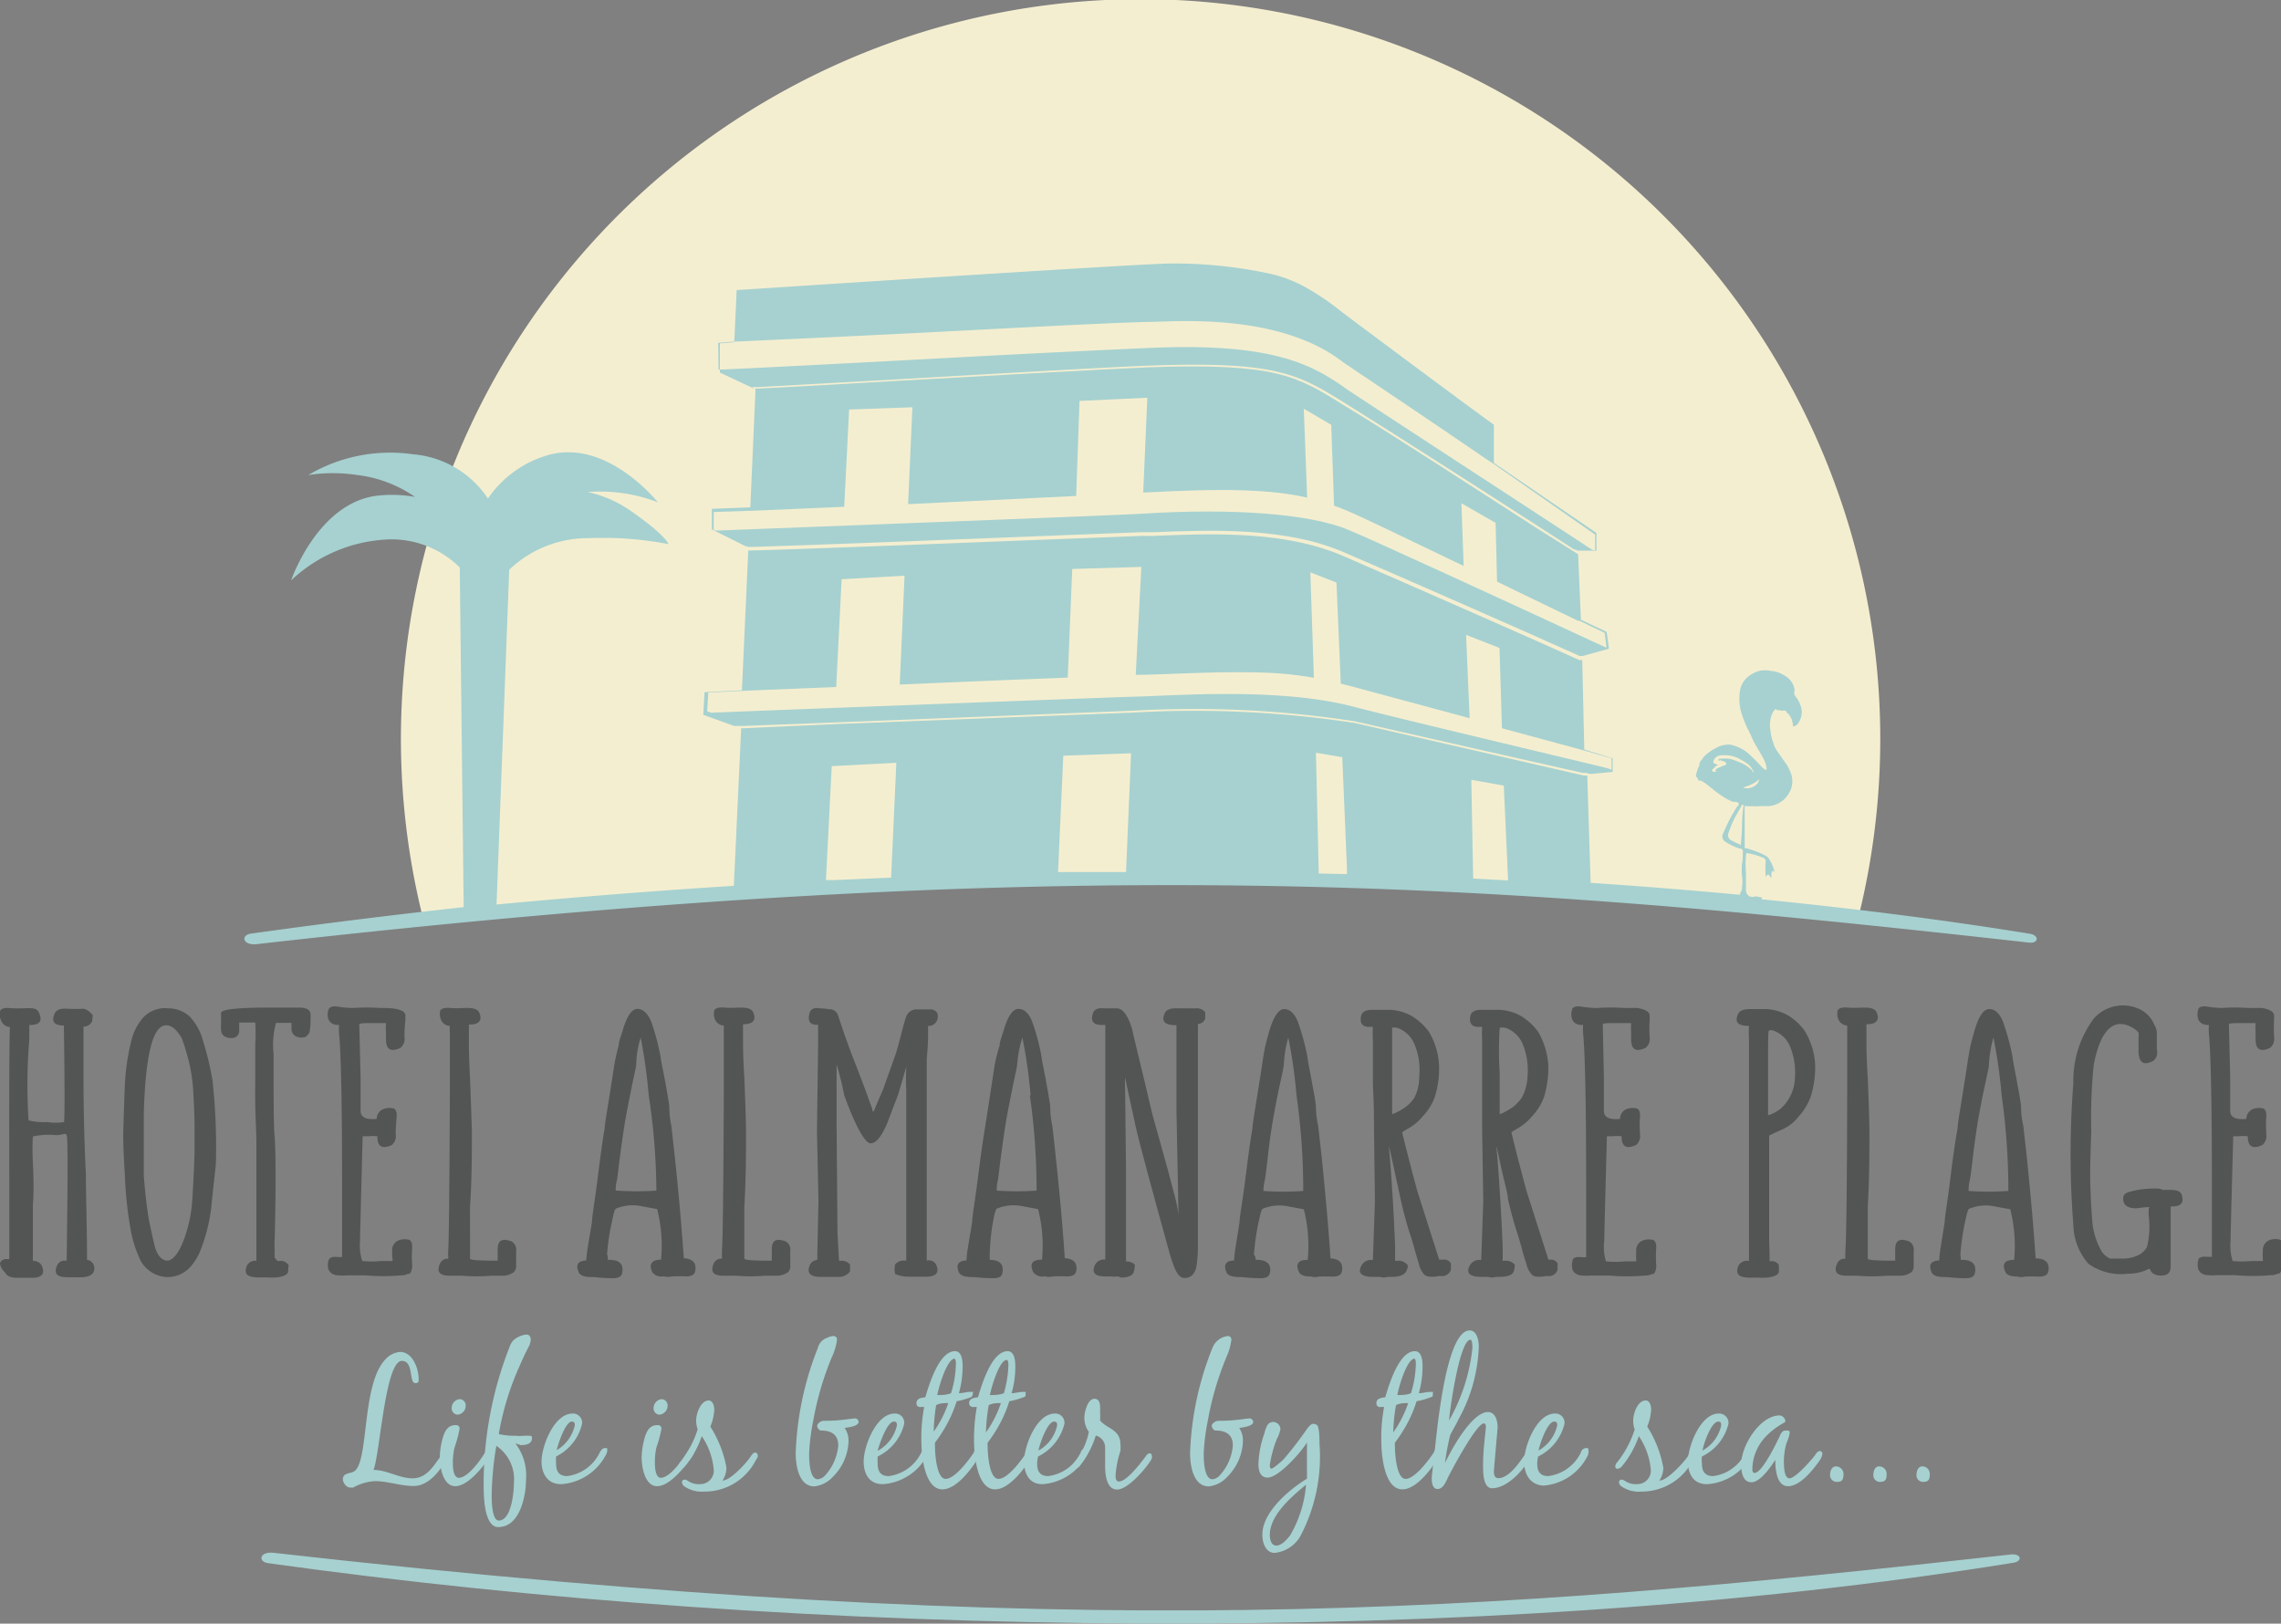 <svg xmlns="http://www.w3.org/2000/svg" viewBox="0 0 122.15 86.95"><rect x="0" y="0" width="122.15" height="86.95" fill="#808080" stroke="none"/><defs><style>.cls-1{fill:#f4eed0;}.cls-2,.cls-6{fill:none;}.cls-3,.cls-5{fill:#a6d1d0;}.cls-4{fill:#525554;}.cls-5{fill-rule:evenodd;}.cls-6{stroke:#f6e1e2;stroke-linecap:round;stroke-linejoin:round;stroke-width:0;}</style></defs><title>Logo 2</title><g id="Calque_2" data-name="Calque 2"><g id="Calque_1-2" data-name="Calque 1"><path class="cls-1" d="M100.69,39.61A39.61,39.61,0,1,0,22.61,49l39.27-2.12,21.73.83L99.55,49A39.57,39.57,0,0,0,100.69,39.61Z"/><path class="cls-2" d="M52.16,19.09c4.14-.22,8-.4,9.41-.46,6.33-.27,8.51.8,10.4,2.14.19.14,11.39,7.45,13.16,8.62l.12.07h.12v-.83l-5.45-3.8h0l-.36-.23c-3.39-2.33-7.52-5.08-7.71-5.22-3.39-2.63-8.85-2.18-10.31-2.14s-5.22.21-9.36.43c-5,.27-10.73.53-13,.63h0l-.77.06,0,1.43h.17C40.29,19.72,46.64,19.39,52.16,19.09Z"/><polygon class="cls-2" points="80.75 47.03 80.53 42.07 78.79 41.76 78.9 46.91 80.75 47.03"/><path class="cls-2" d="M61.21,27.53c4.62-.3,8.89,0,11,.86.74.31,9,4.1,13.77,6.29l.07,0-.1-.77-1.36-.65h0l-.08,0-4.32-2.09L80.09,28l-1.82-1.07.12,3.36c-2.88-1.39-5.59-2.69-6.2-2.94-.25-.11-.49-.2-.74-.29l-.15-4.33-1.47-.86L70,26.63c-1.88-.43-4.28-.52-8.78-.27h0l.22-5.08-3.63.17-.18,5.09-9,.44.23-5.17-3.39.12-.26,5.21-4.86.21-2.13.07v.95l.11.06h.17C41.33,28.32,59.77,27.62,61.21,27.53Z"/><path class="cls-2" d="M44.58,41l-.31,6.1L47.72,47,48,40.85Z"/><path class="cls-2" d="M86.3,40.64l-1.41-.4-.21-.06L80.43,39l-.13-4.29L78.51,34l.16,4.51-6.2-1.67-.7-.18-.23-5.41-1.4-.55.19,5.65a17.59,17.59,0,0,0-2.48-.27c-2.55-.11-5.59.07-7.06.11l.3-5.78-3.7.11-.24,5.82c-2.43.09-5.76.23-9,.37l.26-5.83-3.37.19-.29,5.77-4.85.2h0l-2,.1-.06,1,.21.08c3.1-.13,22.29-.86,22.62-.86,1.91,0,7.75-.54,11.84.55,2.32.61,11.74,2.84,13.54,3.28l.23.06v-.32Z"/><path class="cls-3" d="M40.07,29.29h.17c2.54-.07,11.5-.42,17-.64l3.9-.15.64,0c3.16-.12,7.08-.28,10.24,1.1,2.34,1,10.49,4.58,12.57,5.53l.08,0,.09,0,1.4-.39-.12-.9-1.38-.65-.15-3.51-.08-.05-.08-.05-2-1.26c-2.88-1.85-7.71-5-10.44-6.65-2.47-1.54-3.59-2.24-10.39-2-1.83.07-8,.42-13.54.73-3.24.19-6.07.35-7.36.41h-.16l-.28,6.36-2.06.08v1.1l1.76.88Zm-1.85-.92v-.95l2.13-.07,4.86-.21.26-5.21,3.39-.12L48.63,27l9-.44.18-5.09,3.63-.17-.22,5.08h0c4.5-.25,6.9-.16,8.78.27l-.18-4.76,1.47.86.15,4.33c.25.09.49.18.74.29.61.25,3.32,1.55,6.2,2.94l-.12-3.36L80.09,28l.08,3.15,4.32,2.09.08,0h0l1.36.65.1.77-.07,0c-4.72-2.19-13-6-13.77-6.29-2.09-.88-6.36-1.16-11-.86-1.44.09-19.88.79-22.71.9h-.17Z"/><path class="cls-3" d="M84.84,40.14l-.11-4.79-.08,0-.08,0c-1.95-.9-10.26-4.54-12.63-5.57-3.13-1.36-7-1.21-10.17-1.08l-.64,0-3.9.15c-5.47.21-14.39.57-17,.63h-.16l-.34,7.49-2,.1-.07,1.21,1.66.6v0h.37l5-.19,16-.63a56.59,56.59,0,0,1,11.88.57c2.22.51,10.11,2.3,12.19,2.76l.17,0,.25.06,1.18-.11v-.73Zm1.24,1c-1.8-.44-11.22-2.67-13.54-3.28-4.09-1.09-9.93-.58-11.84-.55-.33,0-19.52.73-22.62.86l-.21-.08.06-1,2-.1h0l4.85-.2.29-5.77,3.37-.19-.26,5.83c3.22-.14,6.55-.28,9-.37l.24-5.82,3.7-.11-.3,5.78c1.47,0,4.51-.22,7.06-.11a17.59,17.59,0,0,1,2.48.27l-.19-5.65,1.4.55.23,5.41.7.18,6.2,1.67L78.51,34l1.79.7L80.43,39l4.25,1.15.21.06,1.41.4,0,.29v.32Z"/><path class="cls-3" d="M40.26,20.73h.33l7.4-.41c5.49-.32,11.71-.67,13.54-.74,6.85-.25,8,.46,10.48,2,2.73,1.7,7.56,4.8,10.45,6.66l1.86,1.2.08,0,.09.05h1v-.95L80,24.79c0-.27,0-1.71,0-2.05v0l0,0c-.19-.1-5.93-4.37-8.1-6l0,0a14.24,14.24,0,0,0-1.87-1.29,7.2,7.2,0,0,0-2.3-.85,24.51,24.51,0,0,0-5-.49h0c-1.61,0-23,1.41-23.21,1.42h-.07l-.13,2.8-.77.06,0,1.56,1.91.9Zm-1.8-2.37.77-.06h0c2.22-.1,7.92-.36,13-.63,4.14-.22,8-.41,9.36-.43s6.92-.49,10.31,2.14c.19.14,4.32,2.89,7.71,5.22l.36.23h0l5.45,3.8v.83h-.12l-.12-.07c-1.77-1.17-13-8.48-13.16-8.62-1.89-1.34-4.07-2.41-10.4-2.14-1.38.06-5.27.24-9.41.46-5.52.3-11.87.63-13.56.7h-.17Z"/><path class="cls-2" d="M80.76,47.15l-.23-5.08-1.74-.31.1,5.29Z"/><path class="cls-2" d="M72.15,46.81v-.25h0v-.08h0l-.25-5.93-1.41-.24.15,6.47Z"/><path class="cls-2" d="M48,40.85,44.58,41l-.31,6.1.49,0,3-.13Z"/><path class="cls-2" d="M60.3,46.7l.27-6.32-3.63.13-.28,6.23Z"/><path class="cls-4" d="M3.42,54.92h0c-.53,0-.69-.22-.48-.67.1-.18.31-.25.64-.23a8.29,8.29,0,0,0,.9,0,.86.86,0,0,1,.46.32c.05,0,0,.16,0,.34a.5.5,0,0,1-.47.3c0,.14,0,.34,0,.61s0,.89,0,1.39c0,1.29,0,3.26.13,5.92,0,1.21.06,2.73.06,4.57v0a.43.43,0,0,1,.36.28.48.48,0,0,1,0,.35c-.08.18-.28.28-.61.3a4.43,4.43,0,0,1-.45,0l-.37,0c-.55,0-.73-.21-.52-.66a.44.44,0,0,1,.41-.23h.09c.06-4.33.07-6.57,0-6.72s-.21,0-.56,0a4.24,4.24,0,0,0-1.25.07,11.7,11.7,0,0,0,0,1.36q.07,1.55,0,2.31,0,.44,0,3a.48.48,0,0,1,.47.24c.21.45,0,.67-.53.66l-.34,0h0c-.22,0-.38,0-.47,0q-.49,0-.63-.3A.76.76,0,0,1,0,67.65a.34.34,0,0,1,.36-.22c.1,0,.15,0,.14,0s0-.35,0-.68V65.47c0-.68,0-1.12,0-1.33C.49,59.32.49,56.25.53,55a.53.53,0,0,1-.45-.3A.76.76,0,0,1,0,54.2c0-.17.22-.25.55-.21a7.79,7.79,0,0,0,.88,0c.33,0,.55,0,.65.23.21.45.06.67-.46.67H1.57c0,.19,0,.44,0,.77A29.53,29.53,0,0,0,1.53,60a3.38,3.38,0,0,0,1,.09,2.86,2.86,0,0,0,.9,0C3.46,59.92,3.47,58.22,3.42,54.92Z"/><path class="cls-4" d="M11.3,64.77a9.13,9.13,0,0,1-.52,2.07,2.92,2.92,0,0,1-.58,1,1.63,1.63,0,0,1-1.27.55,1.69,1.69,0,0,1-1.38-.84A6.28,6.28,0,0,1,7,65.87,20.77,20.77,0,0,1,6.69,63c-.07-1.12-.1-1.91-.09-2.38.05-1.61.08-2.57.11-2.88a11.63,11.63,0,0,1,.34-2.07,2.84,2.84,0,0,1,.65-1.21A1.59,1.59,0,0,1,9,54a1.7,1.7,0,0,1,1.14.42,3,3,0,0,1,.73,1.32,15.35,15.35,0,0,1,.51,2.12,32.72,32.72,0,0,1,.18,4.49C11.41,63.7,11.33,64.5,11.3,64.77Zm-3.6-5.1c0,1.54,0,2.64,0,3.3.08,1,.18,1.83.28,2.38.19.92.31,1.43.35,1.54.15.4.35.6.61.62s.6-.34.86-1a7.56,7.56,0,0,0,.5-2.27c.08-1.37.12-2.29.12-2.77,0-.16,0-.42,0-.77s0-1.12-.06-2A8.88,8.88,0,0,0,10.15,57a13.12,13.12,0,0,0-.41-1.39c-.26-.45-.53-.69-.81-.7Q7.83,54.83,7.7,59.67Z"/><path class="cls-4" d="M14.86,67.53h.08a.5.5,0,0,1,.49.19c.05,0,0,.17,0,.36s-.29.3-.64.33a4.16,4.16,0,0,1-.51,0h-.42c-.61,0-.82-.17-.64-.63a.51.51,0,0,1,.51-.26h0q0-.21,0-.39c0-.63,0-1.06,0-1.28s0-.39,0-.74l0-.47c0-.16,0-.67,0-1.51s0-1.36,0-1.94-.05-1.23-.06-2,0-1.32,0-1.34l0-1.93a9.26,9.26,0,0,0,0-1.16l-.86,0c0,.07,0,.22,0,.45a.4.4,0,0,1-.22.35.68.68,0,0,1-.42,0,.41.41,0,0,1-.33-.43,1.21,1.21,0,0,1,0-.32c0-.16,0-.25,0-.28a.61.61,0,0,1,0-.14.81.81,0,0,1,0-.16c.06-.17.83-.26,2.32-.27h1.85c.41,0,.62.12.62.37a.59.59,0,0,1,0,.14.53.53,0,0,1,0,.13c0,.13,0,.35-.05.66a.57.57,0,0,1-.24.28.67.67,0,0,1-.38,0,.44.44,0,0,1-.35-.44c0-.06,0-.16,0-.32v0h-.83a4.38,4.38,0,0,0-.13,1.65c0,2.46,0,4,.06,4.45.06.94.07,2.76,0,5.47a4.68,4.68,0,0,0,0,.62,3.47,3.47,0,0,0,0,.39Z"/><path class="cls-4" d="M21.71,54.42v.21a7.1,7.1,0,0,0-.05.9.62.62,0,0,1-.22.59c-.52.24-.78.08-.77-.48,0,0,0-.17,0-.39a2.78,2.78,0,0,1,0-.46s0,0,0,0h-.55c-.59,0-.88,0-.88.07l.07,2.83c0,.6,0,1.2,0,1.8,0,.35.3.49.87.43V60a.57.57,0,0,1,.29-.58.88.88,0,0,1,.54-.07c.18,0,.26.21.23.49s-.05.71-.05.89a.62.62,0,0,1-.21.59c-.52.24-.78.08-.77-.47v0a2.34,2.34,0,0,0-.5,0l-.29,0s0,0,0,.05c-.09,3.42-.14,5.27-.14,5.55a2.64,2.64,0,0,0,.12,1.08,4.79,4.79,0,0,0,1,0l.62,0v-.1A4.27,4.27,0,0,1,21,67a.57.57,0,0,1,.31-.56.88.88,0,0,1,.52-.06c.18,0,.26.2.24.47a6.5,6.5,0,0,0,0,.86.76.76,0,0,1-.06.39.21.21,0,0,1-.1.12.13.13,0,0,1-.07,0,.76.76,0,0,1-.36.08,10.77,10.77,0,0,1-1.91,0h-1a2.17,2.17,0,0,1-.43,0c-.3,0-.48-.14-.55-.32a.84.84,0,0,1,0-.47c.05-.17.22-.23.52-.19l.21,0V67c0-.15,0-.63,0-1.45s0-1.53,0-1.83q0-6.68-.16-8.35a2.71,2.71,0,0,1,0-.48h-.06c-.28,0-.46-.14-.52-.33a.81.81,0,0,1,0-.46c.05-.17.22-.24.51-.19a5.6,5.6,0,0,0,.73.07h.13a10.11,10.11,0,0,1,1.39,0h.29L21,54C21.5,54.06,21.73,54.19,21.71,54.42Z"/><path class="cls-4" d="M24.52,68.32h-.06l-.37,0c-.56,0-.73-.22-.52-.67a.44.44,0,0,1,.44-.24A3.45,3.45,0,0,1,24,67q.06-.77.09-8.37c0-.35,0-1,0-1.88s0-1.31,0-1.4a3.52,3.52,0,0,1,0-.41.53.53,0,0,1-.46-.3.82.82,0,0,1-.07-.44c0-.18.22-.25.55-.22s.71,0,.88,0c.34,0,.56.05.66.22.21.45,0,.68-.54.67h0v.2c0,.41,0,.68,0,.82s0,.74.06,1.85c.05,1.28.08,2.23.1,2.85,0,1.14,0,2.5-.1,4.07V67.4c0,.07.31.1.93.11h.55s0-.1,0-.26,0-.3,0-.33c0-.49.22-.63.74-.44a.5.5,0,0,1,.25.51c0,.16,0,.42,0,.79a.44.44,0,0,1-.13.35,1,1,0,0,1-.61.19h-.63a9,9,0,0,1-1.51,0Z"/><path class="cls-4" d="M32.55,67.47h.09q.53,0,.66.3a.78.78,0,0,1,0,.47q-.09.24-.6.21c-.47,0-.79-.06-1-.06-.36,0-.59-.06-.7-.23-.19-.42-.06-.64.4-.66,0-.36.13-1,.3-2.05,0-.28.14-1.06.3-2.31s.27-2.11.38-2.7c0-.28.22-1.41.51-3.37A10.1,10.1,0,0,1,33.13,56c0-.21.11-.47.2-.76.23-.81.5-1.21.8-1.21s.58.25.76.73a12.39,12.39,0,0,1,.49,1.86c0,.13.12.62.27,1.46.11.63.18,1,.19,1.2s0,.47.11,1c.08.72.15,1.32.2,1.8.2,1.87.35,3.63.47,5.3h-.09c.36,0,.59.11.68.31a.73.73,0,0,1,0,.45q-.1.25-.6.21l-.46,0a.42.42,0,0,1-.14,0,.86.86,0,0,1-.46,0,.62.62,0,0,1-.62-.22c-.21-.45,0-.67.47-.67a7.91,7.91,0,0,0-.21-2.71l-.77-.14a2.33,2.33,0,0,0-1.42.11c-.06,0-.13.21-.19.53a12,12,0,0,0-.3,1.92C32.56,67.3,32.55,67.39,32.55,67.47Zm2.19-8.81a29.6,29.6,0,0,0-.43-3.1A5.22,5.22,0,0,0,34.07,57c0,.12-.1.51-.23,1.16s-.25,1.24-.33,1.69-.18,1.12-.29,1.94-.15,1.25-.18,1.41a2,2,0,0,0-.07.56s0,0,.05,0a14.82,14.82,0,0,0,2.13,0A34.91,34.91,0,0,0,34.74,58.66Z"/><path class="cls-4" d="M39.18,68.32h-.07l-.37,0c-.55,0-.72-.22-.51-.67a.42.42,0,0,1,.43-.24c0-.08,0-.22,0-.43q.07-.77.1-8.37c0-.35,0-1,0-1.88s0-1.31,0-1.4,0-.33,0-.41a.53.53,0,0,1-.46-.3.72.72,0,0,1-.06-.44c0-.18.22-.25.55-.22s.7,0,.87,0c.34,0,.56.05.66.22.21.45,0,.68-.53.67h0v.2c0,.41,0,.68,0,.82s0,.74.07,1.85q.08,1.92.09,2.85c0,1.14,0,2.5-.09,4.07V67.4c0,.07.3.1.93.11h.54s0-.1,0-.26,0-.3,0-.33c0-.49.22-.63.74-.44a.49.49,0,0,1,.25.51c0,.16,0,.42,0,.79a.43.43,0,0,1-.12.35,1.07,1.07,0,0,1-.61.19h-.64a8.85,8.85,0,0,1-1.5,0Z"/><path class="cls-4" d="M43.49,67.58a.83.83,0,0,1,.28-.12v-.39l.06-2.77-.08-3.71L43.81,56s0-.42,0-1.12h-.07c-.38,0-.51-.21-.38-.66.07-.18.22-.26.47-.23s.29,0,.54.06h.13a.49.49,0,0,1,.36.27l.29.87c.22.63.39,1.09.5,1.38.49,1.25.8,2.08.94,2.49a4,4,0,0,1,.14.41c0,.1.06.08.1-.05.12-.29.26-.63.43-1,.43-1.2.68-1.89.73-2.05s.16-.55.3-1.1.21-.76.25-.86a.59.59,0,0,1,.6-.35h.13l.51,0a.41.41,0,0,1,.42.21.68.68,0,0,1,0,.32.49.49,0,0,1-.44.35h-.06q0,.11,0,.42c0,.73-.07,1.2-.07,1.41s0,.77,0,1.53q0,1.46,0,2.34c0,2,0,3.12,0,3.31v2.94c0,.3,0,.5,0,.62a.43.43,0,0,1,.49.2c.22.45,0,.67-.56.66l-.41,0-.5,0a1.77,1.77,0,0,1-.71-.14,1,1,0,0,1,0-.52.59.59,0,0,1,.52-.2h.07v-.89l0-6.08c0-.93,0-1.66,0-2.18a10.18,10.18,0,0,1,0-1.11c0-.09,0-.13,0-.12s-.15.53-.43,1.48l-.62,1.62c-.3.67-.58,1-.86,1s-.79-.86-1.41-2.57A16.45,16.45,0,0,0,44.8,57c0,.09,0,1.18,0,3.26l.05,5.81.08,1.45H45a.59.59,0,0,1,.52.2s0,.18,0,.37a.73.73,0,0,1-.67.29l-.5,0-.4,0c-.6,0-.78-.23-.55-.7Z"/><path class="cls-4" d="M53,67.47H53q.52,0,.66.3a.78.78,0,0,1,0,.47q-.07.24-.6.21c-.47,0-.79-.06-1-.06-.36,0-.59-.06-.7-.23-.19-.42-.05-.64.4-.66,0-.36.13-1,.3-2.05,0-.28.14-1.06.3-2.31s.28-2.11.38-2.7c.05-.28.22-1.41.52-3.37A8.53,8.53,0,0,1,53.53,56c0-.21.11-.47.2-.76.23-.81.5-1.21.81-1.21s.58.25.75.73a11.29,11.29,0,0,1,.49,1.86c0,.13.12.62.27,1.46.11.63.18,1,.19,1.2s0,.47.11,1c.09.72.15,1.32.2,1.8.2,1.87.36,3.63.47,5.3h-.09c.37,0,.59.11.68.31a.67.67,0,0,1,0,.45q-.1.25-.6.21l-.46,0a.42.42,0,0,1-.14,0,.86.86,0,0,1-.46,0,.62.62,0,0,1-.62-.22c-.21-.45-.05-.67.47-.67a7.91,7.91,0,0,0-.21-2.71l-.77-.14a2.34,2.34,0,0,0-1.42.11c-.06,0-.13.21-.19.53A11.8,11.8,0,0,0,53,67.19C53,67.3,53,67.39,53,67.47Zm2.19-8.81a27.19,27.19,0,0,0-.44-3.1A6.51,6.51,0,0,0,54.47,57c0,.12-.1.51-.23,1.16s-.25,1.24-.33,1.69-.18,1.12-.29,1.94-.15,1.25-.18,1.41a1.87,1.87,0,0,0-.06.56s0,0,0,0a14.82,14.82,0,0,0,2.13,0A36.09,36.09,0,0,0,55.15,58.66Z"/><path class="cls-4" d="M59.87,68.36h-.08a.71.71,0,0,1-.26,0l-.32,0c-.59,0-.78-.21-.55-.66a.52.52,0,0,1,.53-.24v-.14l0-6.52V58.38c0-2,0-3.14,0-3.41v-.08H59c-.46,0-.62-.21-.46-.66.08-.18.27-.26.55-.23h.71c.33,0,.61.38.84,1.16,0,.05.18.79.52,2.2s.53,2.25.59,2.46.15.55.32,1.14l.43,1.55c.12.43.26,1,.41,1.54a8.59,8.59,0,0,1,.2,1L63,59.42l0-2.83c0-.87,0-1.44,0-1.69h-.06c-.59,0-.77-.22-.55-.67.11-.18.34-.25.68-.23l.39,0h.06l.16,0,.34,0a.57.57,0,0,1,.52.21s0,.17,0,.35a.46.46,0,0,1-.39.28V55q0,.42,0,6.93c0,.2,0,.86,0,2,0,.15,0,.41,0,.77s0,.68,0,.81,0,.34,0,.72,0,.53,0,.68a7.91,7.91,0,0,1-.08.92c-.09.41-.3.61-.64.61s-.53-.43-.79-1.3q-1.77-6.4-1.88-7.08c-.27-1.23-.44-2-.51-2.36a4.65,4.65,0,0,0,0,.53l.05,4.48c0,1,0,1.95,0,2.79,0,1,0,1.7,0,2.06h0a.58.58,0,0,1,.47.17c0,.07,0,.21-.06.4s-.31.28-.66.29Z"/><path class="cls-4" d="M67.24,67.47h.09c.34,0,.56.11.65.3a.65.65,0,0,1,0,.47q-.08.24-.6.21c-.46,0-.79-.06-1-.06-.35,0-.59-.06-.69-.23-.19-.42-.06-.64.4-.66,0-.36.13-1,.29-2.05,0-.28.15-1.06.31-2.31s.27-2.11.38-2.7c0-.28.21-1.41.51-3.37.08-.54.14-.89.18-1.06s.12-.47.2-.76c.24-.81.51-1.21.81-1.21s.58.25.75.73a12.59,12.59,0,0,1,.5,1.86c0,.13.11.62.26,1.46.12.63.18,1,.19,1.2s0,.47.12,1c.08.72.15,1.32.2,1.8.19,1.87.35,3.63.46,5.3h-.08c.36,0,.58.11.67.31a.67.67,0,0,1,0,.45q-.09.25-.6.21l-.46,0a.42.42,0,0,1-.14,0,.82.82,0,0,1-.45,0c-.32,0-.53-.06-.62-.22-.21-.45-.06-.67.46-.67a7.91,7.91,0,0,0-.21-2.71l-.77-.14a2.34,2.34,0,0,0-1.42.11c-.06,0-.12.21-.19.53a13,13,0,0,0-.29,1.92C67.24,67.3,67.24,67.39,67.24,67.47Zm2.19-8.81a27.19,27.19,0,0,0-.44-3.1A6.51,6.51,0,0,0,68.75,57c0,.12-.09.51-.23,1.16s-.25,1.24-.33,1.69S68,61,67.91,61.81s-.15,1.25-.18,1.41a2,2,0,0,0-.07.56s0,0,0,0a14.82,14.82,0,0,0,2.13,0A36.36,36.36,0,0,0,69.43,58.66Z"/><path class="cls-4" d="M76.83,68.37h-.26a.48.48,0,0,1-.31-.12l0,0a1.65,1.65,0,0,1-.25-.44c0-.07-.1-.33-.22-.78s-.25-.85-.32-1.06c-.18-.56-.33-1.15-.47-1.77l-.37-1.72c-.16-.73-.24-1.09-.25-1.08s.19,1.88.33,5.32c0,.37,0,.63,0,.8h.09a.63.63,0,0,1,.56.21q.08.07-.06.36c-.09.18-.33.28-.71.29H74.3a.61.61,0,0,1-.4,0h0l-.36,0q-1,0-.6-.66a.59.59,0,0,1,.58-.24l.11-3.15-.05-3.85c0-.54,0-1.33-.06-2.38,0-.34,0-.7,0-1.08s0-.61,0-.64c0-.3,0-.51,0-.66a6.09,6.09,0,0,1,0-.73h-.08q-.71.06-.54-.63c.07-.18.25-.27.53-.28h.91a2.55,2.55,0,0,1,1.29.35,3.2,3.2,0,0,1,.9.84,3.88,3.88,0,0,1,.53,1.71,5,5,0,0,1-.23,1.78,2.92,2.92,0,0,1-.62,1,2.83,2.83,0,0,1-.75.65c-.26.14-.38.22-.37.25s.25,1.06.81,3.13l1.17,3.67h.22a.4.4,0,0,1,.41.2s0,.15,0,.33a.49.49,0,0,1-.44.35l-.23,0ZM74.55,55.05s0,.84,0,2.4,0,2.21,0,2.22l.13-.05a3,3,0,0,0,.57-.32,2,2,0,0,0,.49-.51A2.41,2.41,0,0,0,76,57.66a3.56,3.56,0,0,0-.28-1.8,1.56,1.56,0,0,0-.88-.81Q74.61,55,74.55,55.05Z"/><path class="cls-4" d="M82.59,68.37h-.27a.44.44,0,0,1-.3-.12l0,0a1.42,1.42,0,0,1-.25-.44c0-.07-.11-.33-.23-.78s-.24-.85-.31-1.06q-.27-.84-.48-1.77c0-.27-.18-.84-.37-1.72s-.23-1.09-.24-1.08.18,1.88.33,5.32c0,.37,0,.63,0,.8h.08a.64.64,0,0,1,.57.21s0,.17-.06.36-.33.28-.71.29h-.25a.61.61,0,0,1-.4,0h0l-.36,0q-1,0-.6-.66a.59.59,0,0,1,.58-.24l.11-3.15-.06-3.85c0-.54,0-1.33,0-2.38,0-.34,0-.7,0-1.08s0-.61,0-.64c0-.3,0-.51,0-.66a6.09,6.09,0,0,1,0-.73h-.08q-.7.06-.54-.63c.07-.18.24-.27.52-.28h.92a2.55,2.55,0,0,1,1.29.35,3.2,3.2,0,0,1,.9.84,4.16,4.16,0,0,1,.53,1.71,5.26,5.26,0,0,1-.23,1.78,2.92,2.92,0,0,1-.62,1,2.83,2.83,0,0,1-.75.65c-.26.14-.38.22-.37.25s.25,1.06.81,3.13l1.17,3.67H83a.4.4,0,0,1,.41.2s0,.15,0,.33a.48.48,0,0,1-.43.35l-.23,0ZM80.31,55.05a18.86,18.86,0,0,0,0,2.4c0,1.47,0,2.21,0,2.22l.13-.05A3.74,3.74,0,0,0,81,59.3a2.46,2.46,0,0,0,.49-.51,2.53,2.53,0,0,0,.31-1.13,3.68,3.68,0,0,0-.28-1.8,1.56,1.56,0,0,0-.88-.81Q80.37,55,80.31,55.05Z"/><path class="cls-4" d="M88.34,54.42v.21a7.1,7.1,0,0,0,0,.9.62.62,0,0,1-.22.59c-.52.24-.78.08-.77-.48,0,0,0-.17,0-.39a2.78,2.78,0,0,1,0-.46s0,0,0,0H86.7c-.59,0-.88,0-.87.07l.06,2.83c0,.6,0,1.2,0,1.8,0,.35.3.49.87.43V60a.57.57,0,0,1,.29-.58.88.88,0,0,1,.54-.07c.18,0,.26.21.23.49s0,.71,0,.89a.62.62,0,0,1-.21.59c-.52.24-.78.08-.77-.47v0a2.34,2.34,0,0,0-.5,0l-.29,0s0,0,0,.05c-.09,3.42-.14,5.27-.14,5.55A2.64,2.64,0,0,0,86,67.55a4.79,4.79,0,0,0,1,0l.62,0v-.1a4.27,4.27,0,0,1,0-.44.57.57,0,0,1,.31-.56.88.88,0,0,1,.52-.06c.18,0,.26.2.24.47a6.5,6.5,0,0,0,0,.86.76.76,0,0,1-.06.39.21.21,0,0,1-.1.12.13.13,0,0,1-.07,0,.76.76,0,0,1-.36.08,10.77,10.77,0,0,1-1.91,0h-1a2.17,2.17,0,0,1-.43,0c-.3,0-.48-.14-.55-.32a.84.84,0,0,1,0-.47c0-.17.22-.23.52-.19l.21,0V67c0-.15,0-.63,0-1.45s0-1.53,0-1.83q0-6.68-.16-8.35a2.71,2.71,0,0,1,0-.48H84.7c-.28,0-.46-.14-.52-.33a.81.81,0,0,1,0-.46c0-.17.22-.24.51-.19a5.75,5.75,0,0,0,.73.07h.13a10.11,10.11,0,0,1,1.39,0h.29l.45,0C88.13,54.06,88.36,54.19,88.34,54.42Z"/><path class="cls-4" d="M94.76,67.54h.08a.45.45,0,0,1,.42.2s0,.16,0,.35-.3.3-.64.33a4.16,4.16,0,0,1-.51,0H93.7c-.59,0-.79-.18-.6-.65a.52.52,0,0,1,.48-.25h.08v-.07l0-3.14V60.49c0-1,0-1.85,0-2.44,0-.34,0-.7,0-1.08s0-.61,0-.64c0-.3,0-.51,0-.66a6.07,6.07,0,0,1,0-.73c-.59,0-.79-.19-.58-.65.09-.17.31-.25.65-.25h.75a2.55,2.55,0,0,1,1.29.35,3,3,0,0,1,.89.84,3.9,3.9,0,0,1,.54,1.71,5.26,5.26,0,0,1-.23,1.78,3.12,3.12,0,0,1-.64,1.06,2.31,2.31,0,0,1-.79.66c-.53.24-.8.37-.8.38s0,2,0,5.59C94.76,66.94,94.77,67.31,94.76,67.54Zm-.08-10c0,1.38,0,2.1,0,2.16s0,0,.1,0a2.66,2.66,0,0,0,.56-.31,2.32,2.32,0,0,0,.78-1.65A3.67,3.67,0,0,0,95.84,56a1.49,1.49,0,0,0-.83-.79c-.15-.06-.25-.06-.29,0S94.68,56,94.68,57.57Z"/><path class="cls-4" d="M99.34,68.32h-.07l-.37,0c-.55,0-.72-.22-.51-.67a.42.42,0,0,1,.43-.24c0-.08,0-.22,0-.43q.08-.77.1-8.37c0-.35,0-1,0-1.88s0-1.31,0-1.4,0-.33,0-.41a.53.53,0,0,1-.46-.3.72.72,0,0,1-.06-.44c0-.18.22-.25.55-.22s.7,0,.87,0c.34,0,.56.05.66.22.21.45,0,.68-.53.67h0v.2c0,.41,0,.68,0,.82s0,.74.07,1.85q.08,1.92.09,2.85c0,1.14,0,2.5-.09,4.07V67.4c0,.07.3.1.93.11h.54s0-.1,0-.26,0-.3,0-.33c0-.49.22-.63.74-.44a.49.49,0,0,1,.25.51c0,.16,0,.42,0,.79a.47.47,0,0,1-.12.35,1.07,1.07,0,0,1-.61.19H101a8.85,8.85,0,0,1-1.5,0Z"/><path class="cls-4" d="M105,67.47h.09c.34,0,.56.11.65.3a.71.71,0,0,1,0,.47q-.08.24-.6.21c-.46,0-.79-.06-1-.06-.36,0-.59-.06-.69-.23-.19-.42-.06-.64.4-.66,0-.36.13-1,.29-2.05,0-.28.15-1.06.3-2.31s.28-2.11.39-2.7c0-.28.21-1.41.51-3.37.08-.54.14-.89.18-1.06s.12-.47.2-.76c.23-.81.5-1.21.81-1.21s.58.25.75.73a12.59,12.59,0,0,1,.5,1.86c0,.13.11.62.26,1.46.12.63.18,1,.19,1.2s0,.47.12,1c.08.72.15,1.32.2,1.8.19,1.87.35,3.63.46,5.3H109c.36,0,.58.11.67.31a.67.67,0,0,1,0,.45q-.09.25-.6.21l-.46,0a.42.42,0,0,1-.14,0,.87.87,0,0,1-.46,0c-.31,0-.52-.06-.61-.22-.21-.45-.06-.67.46-.67a7.91,7.91,0,0,0-.21-2.71l-.77-.14a2.34,2.34,0,0,0-1.42.11c-.06,0-.12.21-.19.53a13,13,0,0,0-.29,1.92C105,67.3,105,67.39,105,67.47Zm2.19-8.81a27.19,27.19,0,0,0-.44-3.1,6.51,6.51,0,0,0-.24,1.46c0,.12-.09.51-.23,1.16s-.25,1.24-.33,1.69-.18,1.12-.28,1.94-.15,1.25-.19,1.41a2.28,2.28,0,0,0-.06.56s0,0,0,0a14.82,14.82,0,0,0,2.13,0A36.36,36.36,0,0,0,107.19,58.66Z"/><path class="cls-4" d="M115.37,54.89a.83.83,0,0,1,.13.42c0,.42,0,.72,0,.89a.59.59,0,0,1-.17.6c-.5.28-.77.14-.81-.43,0,0,0-.16,0-.38s0-.35,0-.43a1,1,0,0,0,0-.26,1,1,0,0,0-.32-.26c-1-.58-1.72.1-2.08,2a28.11,28.11,0,0,0-.13,3.55c-.05,1.3-.07,2.26-.05,2.87s.05,1.34.1,1.86a3.8,3.8,0,0,0,.47,1.63,1,1,0,0,0,.49.45c.08,0,.32,0,.73,0a1.79,1.79,0,0,0,.75-.17,1,1,0,0,0,.5-.47,4.75,4.75,0,0,0,.08-1.71c0-.27,0-.41.07-.41a7,7,0,0,0-.72.07c-.47,0-.71-.17-.71-.51s.25-.35.74-.47a5.44,5.44,0,0,1,1-.08.74.74,0,0,1,.37.07h.36c.33,0,.55.05.65.22.16.46,0,.68-.53.67h-.05v3.23c0,.31-.17.47-.5.47s-.56-.13-.6-.35l-.1,0a1.25,1.25,0,0,1-.27.12,2.42,2.42,0,0,1-.8.13,3,3,0,0,1-2.13-.53,3.25,3.25,0,0,1-.81-2.08,48.64,48.64,0,0,1,0-7.58,5.59,5.59,0,0,1,1.1-3.48,2.09,2.09,0,0,1,2.5-.47A1.57,1.57,0,0,1,115.37,54.89Z"/><path class="cls-4" d="M121.78,54.42v.21a7.1,7.1,0,0,0,0,.9.62.62,0,0,1-.22.59c-.52.24-.78.08-.77-.48,0,0,0-.17,0-.39a2.78,2.78,0,0,1,0-.46s0,0,0,0h-.55c-.59,0-.88,0-.88.07l.07,2.83c0,.6,0,1.2,0,1.8,0,.35.3.49.87.43V60a.57.57,0,0,1,.29-.58.88.88,0,0,1,.54-.07c.18,0,.26.21.23.49s0,.71,0,.89a.62.62,0,0,1-.21.59c-.53.24-.78.08-.78-.47v0a2.27,2.27,0,0,0-.49,0l-.29,0s0,0,0,.05c-.09,3.42-.14,5.27-.14,5.55a2.75,2.75,0,0,0,.11,1.08,4.94,4.94,0,0,0,1,0l.62,0v-.1a2.53,2.53,0,0,1,0-.44.57.57,0,0,1,.31-.56.88.88,0,0,1,.52-.06c.18,0,.26.2.24.47a6.5,6.5,0,0,0-.05.86.76.76,0,0,1-.06.39.27.27,0,0,1-.1.12.18.18,0,0,1-.07,0,.81.81,0,0,1-.36.08,10.77,10.77,0,0,1-1.91,0h-1a2.17,2.17,0,0,1-.43,0c-.3,0-.48-.14-.55-.32a.84.84,0,0,1,0-.47c0-.17.22-.23.52-.19l.21,0V67c0-.15,0-.63,0-1.45s0-1.53,0-1.83q0-6.68-.16-8.35a2.71,2.71,0,0,1,0-.48h-.06c-.29,0-.46-.14-.52-.33a.81.81,0,0,1,0-.46c0-.17.22-.24.51-.19a5.64,5.64,0,0,0,.72.07H119a10.11,10.11,0,0,1,1.39,0h.29l.45,0C121.57,54.06,121.79,54.19,121.78,54.42Z"/><path class="cls-3" d="M18.36,79.23c0-.37.39-.3.6-.43.81-.5.39-4.67,1.68-6a1.17,1.17,0,0,1,.78-.4c.69,0,1,.91,1,1.46,0,.13,0,.21-.18.21-.35,0-.07-1.19-.72-1.19-.9,0-1.17,5-1.52,5.84.73,0,1.37.45,2.1.45,1,0,1.36-1.25,1.64-1.25.06,0,.15.06.15.13a.68.68,0,0,1-.07.23c-.32.59-.93,1.3-1.66,1.3s-1.38-.26-2.08-.26a2.68,2.68,0,0,0-1.16.34.28.28,0,0,1-.13,0C18.57,79.7,18.36,79.4,18.36,79.23Z"/><path class="cls-3" d="M24.57,79.14c.5,0,1.21-1,1.48-1.48.06-.08.13-.19.23-.19s.12.11.12.2a1.16,1.16,0,0,1-.25.46c-.34.5-1.12,1.46-1.77,1.46s-.83-1-.83-1.56a4.24,4.24,0,0,1,.19-1.12c.11-.33.28-.59.66-.59.14,0,.21.06.21.2a6.45,6.45,0,0,1-.27,1,3.75,3.75,0,0,0-.09.82C24.25,78.52,24.26,79.14,24.57,79.14Zm.37-3.87a.48.48,0,0,1-.44.49.33.33,0,0,1-.31-.35.47.47,0,0,1,.43-.48A.33.33,0,0,1,24.94,75.27Z"/><path class="cls-3" d="M27.6,77.3a2.8,2.8,0,0,1,.57,1.91c0,.9-.32,2.57-1.49,2.57-.78,0-.78-1.77-.78-2.3a20,20,0,0,1,1.37-7.3,1.13,1.13,0,0,1,.21-.39,1.25,1.25,0,0,1,.71-.32c.17,0,.23.13.23.28a.94.94,0,0,1-.08.32c-.17.32-.33.65-.5,1.05a14.93,14.93,0,0,0-1.13,3.68,3.82,3.82,0,0,0,.9.09,2.28,2.28,0,0,0,.45,0,2.36,2.36,0,0,1,.28,0c.07,0,.15,0,.15.11,0,.34-.32.39-.61.39Zm-1.27,2.75c0,.26,0,1.38.38,1.38.69,0,.81-1.57.81-2a2.16,2.16,0,0,0-.94-2A17.07,17.07,0,0,0,26.33,80.05Z"/><path class="cls-3" d="M29,78.27c0-.82.67-2.57,1.66-2.57a.49.49,0,0,1,.51.55A2.62,2.62,0,0,1,29.78,78a2.58,2.58,0,0,0,0,.39c0,.41.16.66.59.66a2.25,2.25,0,0,0,1.75-1.27c.05-.09.14-.23.27-.23s.13,0,.13.1a.53.53,0,0,1-.08.27,2.91,2.91,0,0,1-2.35,1.56C29.33,79.51,29,78.92,29,78.27Zm.78-.59a2.06,2.06,0,0,0,1-1.34c0-.1,0-.21-.16-.21C30.28,76.13,29.87,77.36,29.81,77.68Z"/><path class="cls-3" d="M35.39,79.14c.49,0,1.2-1,1.48-1.48.05-.08.12-.19.22-.19s.12.11.12.2a1.27,1.27,0,0,1-.24.46c-.35.5-1.13,1.46-1.78,1.46s-.83-1-.83-1.56a4.24,4.24,0,0,1,.19-1.12c.11-.33.28-.59.66-.59.14,0,.21.06.21.2a6.45,6.45,0,0,1-.27,1,3.74,3.74,0,0,0-.08.82C35.07,78.52,35.08,79.14,35.39,79.14Zm.36-3.87a.48.48,0,0,1-.44.49.33.33,0,0,1-.31-.35.48.48,0,0,1,.43-.48A.33.33,0,0,1,35.75,75.27Z"/><path class="cls-3" d="M38.9,78.59a1.25,1.25,0,0,1-.21.7c.42,0,1.28-.94,1.51-1.29.06-.09.14-.21.24-.21s.14.1.14.19-.06.13-.09.19a3.08,3.08,0,0,1-2.79,1.71,1.65,1.65,0,0,1-1.08-.3.32.32,0,0,1-.1-.2c0-.1.06-.14.15-.14s.18.08.16.06a1,1,0,0,0,.65.18.72.72,0,0,0,.74-.8,3.79,3.79,0,0,0-.64-1.77,4.91,4.91,0,0,1-.9,1.61s-.14.14-.23.14a.12.12,0,0,1-.13-.13.36.36,0,0,1,.11-.23,5.46,5.46,0,0,0,.93-1.75,1.56,1.56,0,0,1-.08-.48c0-.36.24-1.07.67-1.07.23,0,.3.31.3.49a2.68,2.68,0,0,1-.21.91A6.15,6.15,0,0,1,38.9,78.59Z"/><path class="cls-3" d="M45.44,77.15a2.8,2.8,0,0,1-.83,1.93,1.58,1.58,0,0,1-1,.52c-.85,0-1-1.16-1-1.78a16.76,16.76,0,0,1,1.19-5.64.75.75,0,0,1,.51-.54.73.73,0,0,1,.32-.09.18.18,0,0,1,.19.21,3,3,0,0,1-.27.91,16.21,16.21,0,0,0-1,3.41,11.47,11.47,0,0,0-.22,1.75c0,.27,0,1.39.46,1.39a.61.61,0,0,0,.4-.21,2.74,2.74,0,0,0,.7-1.6c0-.59-.38-.8-.92-.8-.11,0-.21-.16-.21-.26s.19-.26.34-.26c.92,0,1.29-.1,1.69-.13a.2.2,0,0,1,.19.19c0,.23-.58.3-.75.32A1.18,1.18,0,0,1,45.44,77.15Z"/><path class="cls-3" d="M46.25,78.27c0-.82.67-2.57,1.66-2.57a.49.49,0,0,1,.51.55A2.62,2.62,0,0,1,47,78a2.58,2.58,0,0,0,0,.39c0,.41.16.66.59.66a2.25,2.25,0,0,0,1.75-1.27c.05-.09.14-.23.27-.23s.13,0,.13.1a.53.53,0,0,1-.08.27,2.91,2.91,0,0,1-2.35,1.56C46.55,79.51,46.25,78.92,46.25,78.27Zm.78-.59a2.06,2.06,0,0,0,1-1.34c0-.1,0-.21-.16-.21C47.5,76.13,47.09,77.36,47,77.68Z"/><path class="cls-3" d="M50.45,76.71c-.11.19-.38.55-.38.55a1.49,1.49,0,0,0,0,.21c0,.36.08,1.73.57,1.73s1.24-1,1.51-1.41c0-.08.14-.21.24-.21a.14.14,0,0,1,.13.14.78.78,0,0,1-.15.38c-.35.58-1.16,1.66-1.9,1.66-1,0-1.13-1.94-1.13-2.62a8.89,8.89,0,0,1,.15-1.79l-.19,0a.19.19,0,0,1-.22-.22c0-.24.27-.28.47-.3.2-.66.73-2.47,1.59-2.47.38,0,.41.54.41.82a5.31,5.31,0,0,1-.2,1.43c.21,0,.41-.07.62-.07s.12,0,.12.12a.18.18,0,0,1-.11.17,4.11,4.11,0,0,1-.75.21A6.85,6.85,0,0,1,50.45,76.71Zm-.48,0a5.71,5.71,0,0,0,.81-1.57c-.22,0-.44,0-.65.11A10.35,10.35,0,0,0,50,76.73Zm.21-2c.25,0,.51,0,.75-.1a5.67,5.67,0,0,0,.26-1.57c0-.06,0-.28-.09-.28C50.68,72.83,50.23,74.41,50.18,74.78Z"/><path class="cls-3" d="M53.27,76.71c-.11.19-.38.55-.38.55a1.49,1.49,0,0,0,0,.21c0,.36.08,1.73.58,1.73s1.23-1,1.5-1.41c0-.08.14-.21.24-.21a.14.14,0,0,1,.13.14.7.7,0,0,1-.15.38c-.34.58-1.16,1.66-1.9,1.66-1,0-1.13-1.94-1.13-2.62a9.69,9.69,0,0,1,.15-1.79l-.19,0a.2.2,0,0,1-.22-.22c0-.24.28-.28.47-.3.2-.66.73-2.47,1.59-2.47.38,0,.41.54.41.82a4.94,4.94,0,0,1-.2,1.43c.21,0,.41-.07.62-.07s.13,0,.13.12,0,.13-.12.17a3.89,3.89,0,0,1-.75.21A6.85,6.85,0,0,1,53.27,76.71Zm-.47,0a6,6,0,0,0,.8-1.57c-.22,0-.44,0-.65.11A9,9,0,0,0,52.8,76.73Zm.21-2c.24,0,.5,0,.75-.1A6.05,6.05,0,0,0,54,73.11c0-.06,0-.28-.09-.28C53.5,72.83,53.05,74.41,53,74.78Z"/><path class="cls-3" d="M54.84,78.27c0-.82.66-2.57,1.65-2.57a.49.49,0,0,1,.51.55A2.64,2.64,0,0,1,55.59,78a1.74,1.74,0,0,0-.05.39c0,.41.16.66.59.66a2.25,2.25,0,0,0,1.75-1.27c0-.09.14-.23.27-.23s.13,0,.13.1a.53.53,0,0,1-.08.27,2.89,2.89,0,0,1-2.35,1.56C55.13,79.51,54.84,78.92,54.84,78.27Zm.77-.59a2,2,0,0,0,1-1.34c0-.1,0-.21-.16-.21C56.08,76.13,55.67,77.36,55.61,77.68Z"/><path class="cls-3" d="M58.68,76.88a4.89,4.89,0,0,1-.87,1.64.41.41,0,0,1-.25.13.11.11,0,0,1-.12-.12.42.42,0,0,1,.08-.2,3.72,3.72,0,0,0,.79-1.65,1.24,1.24,0,0,1-.24-.77c0-.28.17-1,.54-1s.3.53.3.71a3.25,3.25,0,0,1,0,.44c.29.43,1.09.47,1.09,1.28a2.2,2.2,0,0,1,0,.36A5.58,5.58,0,0,0,59.74,79c0,.12,0,.34.18.34.42,0,1.17-1,1.4-1.3.06-.09.14-.21.24-.21s.13.1.13.2a.44.44,0,0,1-.07.19c-.3.47-1.22,1.55-1.8,1.55s-.64-.85-.64-1.28,0-.66,0-1A.66.66,0,0,0,58.68,76.88Z"/><path class="cls-3" d="M66.56,77.15a2.8,2.8,0,0,1-.83,1.93,1.56,1.56,0,0,1-1,.52c-.85,0-1-1.16-1-1.78a16.54,16.54,0,0,1,1.2-5.64,1,1,0,0,1,.82-.63c.14,0,.19.09.19.21a3.26,3.26,0,0,1-.26.91,16.24,16.24,0,0,0-1,3.41,11.47,11.47,0,0,0-.22,1.75c0,.27,0,1.39.47,1.39a.61.61,0,0,0,.39-.21,2.68,2.68,0,0,0,.7-1.6c0-.59-.38-.8-.92-.8-.11,0-.21-.16-.21-.26s.19-.26.35-.26c.91,0,1.28-.1,1.68-.13a.2.2,0,0,1,.19.19c0,.23-.58.3-.75.32A1.18,1.18,0,0,1,66.56,77.15Z"/><path class="cls-3" d="M67.6,82.19c0-1.22,1.45-2.43,2.39-3,0-.18,0-.35,0-.52,0-.48,0-.94,0-1.42-.3.5-1.51,1.88-2.11,1.88-.41,0-.49-.4-.49-.73a5.42,5.42,0,0,1,.32-1.64,1.45,1.45,0,0,1,.12-.35.37.37,0,0,1,.34-.26.4.4,0,0,1,.4.38,2,2,0,0,1-.2.55A6.18,6.18,0,0,0,68,78.46c0,.06,0,.19.09.19s.53-.38.64-.49A19.19,19.19,0,0,0,70,76.51c.09-.1.19-.26.33-.26a.42.42,0,0,1,.19.06c.14.1.14.8.14,1a9.15,9.15,0,0,1-1,4.91,1.79,1.79,0,0,1-1.38.94C67.81,83.18,67.6,82.67,67.6,82.19Zm.4,0c0,.23.06.58.35.58s.58-.34.74-.55a6.34,6.34,0,0,0,.85-2.71C69.17,80.15,68,81.13,68,82.21Z"/><path class="cls-3" d="M75.08,76.71c-.11.19-.38.55-.38.55a1.49,1.49,0,0,0,0,.21c0,.36.08,1.73.57,1.73s1.24-1,1.51-1.41c0-.08.14-.21.24-.21a.14.14,0,0,1,.13.14.78.78,0,0,1-.15.38c-.35.58-1.16,1.66-1.9,1.66-1,0-1.13-1.94-1.13-2.62a8.89,8.89,0,0,1,.15-1.79l-.19,0a.19.19,0,0,1-.22-.22c0-.24.28-.28.47-.3.2-.66.73-2.47,1.59-2.47.38,0,.41.54.41.82a5.31,5.31,0,0,1-.2,1.43c.21,0,.41-.07.62-.07s.13,0,.13.12,0,.13-.12.17a3.89,3.89,0,0,1-.75.21A6.85,6.85,0,0,1,75.08,76.71Zm-.47,0a6,6,0,0,0,.8-1.57c-.22,0-.44,0-.65.11A9,9,0,0,0,74.61,76.73Zm.21-2c.24,0,.5,0,.74-.1a5.67,5.67,0,0,0,.26-1.57c0-.06,0-.28-.09-.28C75.31,72.83,74.86,74.41,74.82,74.78Z"/><path class="cls-3" d="M77.49,79.23v0c-.1.21-.24.51-.51.51s-.31-.35-.31-.55.07-.63.1-.94c.13-1,.58-7,1.93-7,.4,0,.49.56.49.86A8.56,8.56,0,0,1,78.11,76c-.14.3-.31.57-.45.85a13.44,13.44,0,0,0-.28,1.5c.34-.72,1.44-2.73,2.3-2.73.41,0,.52.49.52.82L80,78.74c0,.18,0,.42.25.42.57,0,1.16-.89,1.48-1.37.06-.08.12-.2.22-.2s.14.09.14.19a.35.35,0,0,1-.06.14c-.35.71-1.27,1.78-2.13,1.78-.48,0-.48-.85-.48-1.25,0-.66.08-1.31.15-2,0-.06,0-.22-.1-.22C79.09,76.19,77.71,78.76,77.49,79.23Zm.11-3.16a9.93,9.93,0,0,0,1.25-3.89c0-.08,0-.43-.11-.43C78.17,71.75,77.64,75.45,77.6,76.07Z"/><path class="cls-3" d="M81.62,78.27c0-.82.66-2.57,1.65-2.57a.49.49,0,0,1,.51.55A2.64,2.64,0,0,1,82.37,78a1.74,1.74,0,0,0-.05.39c0,.41.16.66.59.66a2.25,2.25,0,0,0,1.75-1.27c0-.09.14-.23.27-.23s.13,0,.13.1A.53.53,0,0,1,85,78a2.89,2.89,0,0,1-2.35,1.56C81.91,79.51,81.62,78.92,81.62,78.27Zm.77-.59a2.06,2.06,0,0,0,1-1.34c0-.1,0-.21-.16-.21C82.86,76.13,82.45,77.36,82.39,77.68Z"/><path class="cls-3" d="M89.07,78.59a1.18,1.18,0,0,1-.21.7c.42,0,1.28-.94,1.52-1.29.05-.09.14-.21.24-.21s.13.1.13.19a.52.52,0,0,1-.08.19,3.08,3.08,0,0,1-2.79,1.71,1.63,1.63,0,0,1-1.08-.3.28.28,0,0,1-.1-.2.13.13,0,0,1,.14-.14c.08,0,.19.08.17.06a1,1,0,0,0,.65.18.72.72,0,0,0,.74-.8,3.79,3.79,0,0,0-.64-1.77,5.1,5.1,0,0,1-.9,1.61.39.39,0,0,1-.24.14.12.12,0,0,1-.12-.13.36.36,0,0,1,.11-.23,5.46,5.46,0,0,0,.93-1.75,1.31,1.31,0,0,1-.08-.48c0-.36.23-1.07.67-1.07.23,0,.29.31.29.49a2.68,2.68,0,0,1-.21.91A6,6,0,0,1,89.07,78.59Z"/><path class="cls-3" d="M90.39,78.27c0-.82.67-2.57,1.65-2.57a.5.5,0,0,1,.52.55A2.62,2.62,0,0,1,91.14,78a1.74,1.74,0,0,0,0,.39c0,.41.17.66.6.66a2.24,2.24,0,0,0,1.74-1.27c.06-.09.15-.23.28-.23a.11.11,0,0,1,.12.1.45.45,0,0,1-.08.27,2.88,2.88,0,0,1-2.35,1.56C90.68,79.51,90.39,78.92,90.39,78.27Zm.78-.59a2,2,0,0,0,1-1.34c0-.1,0-.21-.15-.21C91.63,76.13,91.22,77.36,91.17,77.68Z"/><path class="cls-3" d="M97.39,78.29c-.34.47-1,1.3-1.64,1.3s-.68-1-.68-1.41c-.24.37-.8,1.2-1.28,1.2s-.55-.6-.55-.95c0-1,1-2.63,2.07-2.63a.36.36,0,0,1,.3.29s0,.08-.09.11a4.22,4.22,0,0,0-.9.67,2.6,2.6,0,0,0-.78,1.79c0,.08,0,.22.12.22.41,0,1.18-1.62,1.36-2,.06-.14.13-.27.31-.27s.21,0,.21.14a2.32,2.32,0,0,1-.17.53,3.54,3.54,0,0,0-.14,1c0,.19,0,.89.3.89s1.11-.9,1.36-1.23c0,0,.13-.23.25-.23s.15.07.15.17A1,1,0,0,1,97.39,78.29Z"/><path class="cls-3" d="M98,79c0-.2.08-.47.32-.47a.41.41,0,0,1,.4.37c0,.24,0,.46-.34.46A.36.36,0,0,1,98,79Z"/><path class="cls-3" d="M100.32,79c0-.2.07-.47.31-.47a.4.4,0,0,1,.4.37c0,.24,0,.46-.34.46A.35.35,0,0,1,100.32,79Z"/><path class="cls-3" d="M102.63,79c0-.2.07-.47.32-.47a.4.4,0,0,1,.39.37c0,.24,0,.46-.34.46A.35.35,0,0,1,102.63,79Z"/><path class="cls-5" d="M14.34,83.71c-.53-.08-.45-.64.32-.55,43.22,4.88,64.7,3.25,93.1.08.53,0,.53.4,0,.46C79.06,88.33,43,87.72,14.34,83.71Z"/><path class="cls-2" d="M93.3,43.14h0a4.23,4.23,0,0,1-.23.41l-.06.12a4.52,4.52,0,0,0-.25.49c-.06.16-.13.32-.18.48a.3.3,0,0,0,.14.41,2.3,2.3,0,0,0,.42.2c.06,0,.09,0,.09,0a9.28,9.28,0,0,0,.1-1.06,7.36,7.36,0,0,1,.06-.81.29.29,0,0,0,0-.18Z"/><line class="cls-6" x1="93.55" y1="40.86" x2="93.55" y2="40.86"/><path class="cls-2" d="M93.3,43.14h0a4.23,4.23,0,0,1-.23.41l-.06.12a4.52,4.52,0,0,0-.25.49c-.06.16-.13.32-.18.48a.3.3,0,0,0,.14.41,2.3,2.3,0,0,0,.42.2c.06,0,.09,0,.09,0a9.28,9.28,0,0,0,.1-1.06,7.36,7.36,0,0,1,.06-.81.29.29,0,0,0,0-.18Z"/><path class="cls-2" d="M93.28,40.87a2,2,0,0,1,.56.38l.09.15,0,.05s0-.05,0-.07a.19.19,0,0,0-.06-.16.84.84,0,0,0-.34-.36h0c-.12-.09-.26-.15-.39-.23a1.66,1.66,0,0,0-.88-.17.47.47,0,0,0-.46.26c0,.09,0,.16.08.19a1,1,0,0,0,.16.06s.06,0,0,0,0,0,0,0a.57.57,0,0,0-.18.12.44.44,0,0,1-.14.13s-.06.05,0,.09a.21.21,0,0,0,.23,0c-.13,0-.13,0,0-.12a.33.33,0,0,1,.13-.07c.1,0,.2-.07.3-.12s.09,0,.09-.1a.13.13,0,0,0-.09-.1l-.23-.08s-.09,0-.09,0,0-.06.08-.08l.13,0a1.27,1.27,0,0,1,.58.06l.43.15S93.27,40.87,93.28,40.87Z"/><path class="cls-2" d="M93.38,43.33a.29.29,0,0,0,0-.18h-.06a4.23,4.23,0,0,1-.23.41l-.06.12a4.52,4.52,0,0,0-.25.49c-.06.16-.13.32-.18.48a.3.3,0,0,0,.14.41,2.3,2.3,0,0,0,.42.2c.06,0,.09,0,.09,0a9.28,9.28,0,0,0,.1-1.06A7.36,7.36,0,0,1,93.38,43.33Z"/><path class="cls-2" d="M93.34,42.17c.34.16.85-.11.86-.41a1.18,1.18,0,0,1-.4.27A2.44,2.44,0,0,1,93.34,42.17Z"/><path class="cls-2" d="M44.27,47.14l.49,0,3-.13L48,40.85,44.58,41Z"/><path class="cls-2" d="M56.66,46.74l3.64,0,.27-6.32-3.63.13Z"/><path class="cls-2" d="M72.14,46.56v-.08h0l-.25-5.93-1.41-.24.15,6.47,1.53,0v-.25Z"/><path class="cls-2" d="M78.79,41.76l.1,5.29,1.87.1-.23-5.08Z"/><path class="cls-3" d="M108.66,50c-4.61-.75-9.41-1.35-14.33-1.84a.09.09,0,0,0,0-.11s0,0,0,0,0,0,0,0,0,0-.06,0A2.88,2.88,0,0,0,94,48a.4.4,0,0,1-.32,0,.4.4,0,0,1-.18-.39c0-.29,0-.59,0-.89a4.33,4.33,0,0,1,0-.88c0-.06,0-.17.09-.15a4.06,4.06,0,0,1,.84.25.19.19,0,0,1,.12.21,5.3,5.3,0,0,0,0,.69s0,.1,0,.11,0,0,.07-.07.08-.07.13,0,.06.1.11.13V46.8s0-.13.07-.16.07.07.1.1,0,0,0,0,0,0,0-.06a3,3,0,0,0-.11-.32,1.42,1.42,0,0,0-.12-.25,1.07,1.07,0,0,0-.15-.22l-.13-.08a4.85,4.85,0,0,0-1-.38c-.06,0-.1,0-.09-.1,0-.37,0-.73,0-1.09,0-.18,0-.35,0-.53s0-.31,0-.47,0-.07.08-.07a1.15,1.15,0,0,0,.26,0,2.57,2.57,0,0,0,.48,0l.49,0a1.42,1.42,0,0,0,.82-.38,1.58,1.58,0,0,0,.36-.56,1.3,1.3,0,0,0,0-.78,3.36,3.36,0,0,0-.26-.54c-.07-.05-.09-.14-.15-.2l-.31-.44a1.53,1.53,0,0,1-.23-.46,2.77,2.77,0,0,1-.16-.69,1.64,1.64,0,0,1,.06-.82,1.11,1.11,0,0,1,.17-.3s.07,0,.08-.08a.09.09,0,0,0,0-.05V38c.07.07.17,0,.25.06h.11a.14.14,0,0,1,.19.07.15.15,0,0,0,.08.08h0a1,1,0,0,1,.26.62c0,.07,0,.09.09.06a.47.47,0,0,0,.25-.25,1,1,0,0,0,.09-.8,1.68,1.68,0,0,0-.3-.56.3.3,0,0,1-.06-.18.52.52,0,0,0,0-.28,1.15,1.15,0,0,0-.21-.4,1.36,1.36,0,0,0-.41-.3,1.45,1.45,0,0,0-.62-.19,1.55,1.55,0,0,0-.64,0,1.78,1.78,0,0,0-.7.41,1.18,1.18,0,0,0-.25.4.64.64,0,0,0-.06.18,2.8,2.8,0,0,0,0,1,2.27,2.27,0,0,0,.06.25,6.54,6.54,0,0,0,.34.87c.08.09.08.21.16.3h0a1.15,1.15,0,0,0,.1.23,1.58,1.58,0,0,0,.13.26c.15.29.34.56.48.85a1.29,1.29,0,0,1,.14.46s0,.07,0,.08,0,0-.08,0l-.17-.14a8.87,8.87,0,0,0-.68-.69,2.18,2.18,0,0,0-1-.51A1.4,1.4,0,0,0,92,40l-.13.07a2.46,2.46,0,0,0-.64.47l-.08.12h0a.9.9,0,0,0-.14.2A1.11,1.11,0,0,1,91,41a2.21,2.21,0,0,0-.18.51s0,.07,0,.07.1.08.11.16.06.06.1.06a.41.41,0,0,1,.21.1c.18.09.3.25.47.34h0a.32.32,0,0,0,.12.11,5.39,5.39,0,0,0,.63.43,3.54,3.54,0,0,0,.34.16l.18,0c0,.05.13,0,.13.09s0,.11-.08.16a8.56,8.56,0,0,0-.75,1.44.32.32,0,0,0,.12.45,2.56,2.56,0,0,0,.4.22,1.44,1.44,0,0,0,.41.15.14.14,0,0,1,.12.16c0,.23,0,.45-.05.67a5.23,5.23,0,0,0,0,.56,2.85,2.85,0,0,1,0,.77l0,0c0,.11-.11.2-.1.31q-3.94-.37-8-.64L85,41.53l-.07,0H84.8L72.56,38.72a56.9,56.9,0,0,0-11.84-.56l-16,.62L39.84,39h-.15l-.39,8.39v.05c-4.31.27-8.56.61-12.71,1l.68-17.93,0,0a6.11,6.11,0,0,1,4.26-1.69,18.4,18.4,0,0,1,4.27.32s-.12-.44-1.88-1.68a6.43,6.43,0,0,0-2.45-1.11,8.63,8.63,0,0,1,3.76.55s-2.73-3.45-5.91-2.52a5.83,5.83,0,0,0-3.19,2.32,5.33,5.33,0,0,0-4-2.37,8.61,8.61,0,0,0-5.62,1.11,8.71,8.71,0,0,1,2.63,0,6.8,6.8,0,0,1,3.08,1.17,7.05,7.05,0,0,0-1.87-.08c-3.3.27-4.76,4.55-4.76,4.55a8.06,8.06,0,0,1,5.15-2.19,5.19,5.19,0,0,1,3.88,1.5h0l.21,18.19Q19,49.22,13.43,50c-.54.08-.45.65.34.56,44.05-5,65.94-3.32,94.89-.08C109.21,50.53,109.2,50.06,108.66,50ZM93.34,42.17A2.44,2.44,0,0,0,93.8,42a1.18,1.18,0,0,0,.4-.27C94.19,42.06,93.68,42.33,93.34,42.17Zm-.52-1.48a1.27,1.27,0,0,0-.58-.06l-.13,0s-.09,0-.08.08.06,0,.09,0l.23.08a.13.13,0,0,1,.09.1c0,.05,0,.08-.09.1s-.2.08-.3.12a.33.33,0,0,0-.13.07c-.08.08-.08.08,0,.12a.21.21,0,0,1-.23,0s0-.06,0-.09a.44.44,0,0,0,.14-.13.57.57,0,0,1,.18-.12s0,0,0,0,0,0,0,0a1,1,0,0,1-.16-.06c-.1,0-.11-.1-.08-.19a.47.47,0,0,1,.46-.26,1.66,1.66,0,0,1,.88.17c.13.08.27.14.39.23h0a.84.84,0,0,1,.34.36.19.19,0,0,1,.06.16s0,0,0,.07l0-.05-.09-.15a2,2,0,0,0-.56-.38s0,0,0,0Zm.4,4.51c0,.06,0,.08-.09,0a2.3,2.3,0,0,1-.42-.2.3.3,0,0,1-.14-.41c.05-.16.12-.32.18-.48a4.52,4.52,0,0,1,.25-.49l.06-.12a4.23,4.23,0,0,0,.23-.41h.06a.29.29,0,0,1,0,.18,7.36,7.36,0,0,0-.06.81A9.28,9.28,0,0,1,93.22,45.2ZM47.72,47l-3,.13-.49,0,.31-6.1L48,40.85ZM60.3,46.7l-3.64,0,.28-6.23,3.63-.13Zm10.32.08-.15-6.47,1.41.24.25,5.93h0v.08h0v.25Zm8.27.27-.1-5.29,1.74.31.23,5.08Z"/></g></g></svg>
